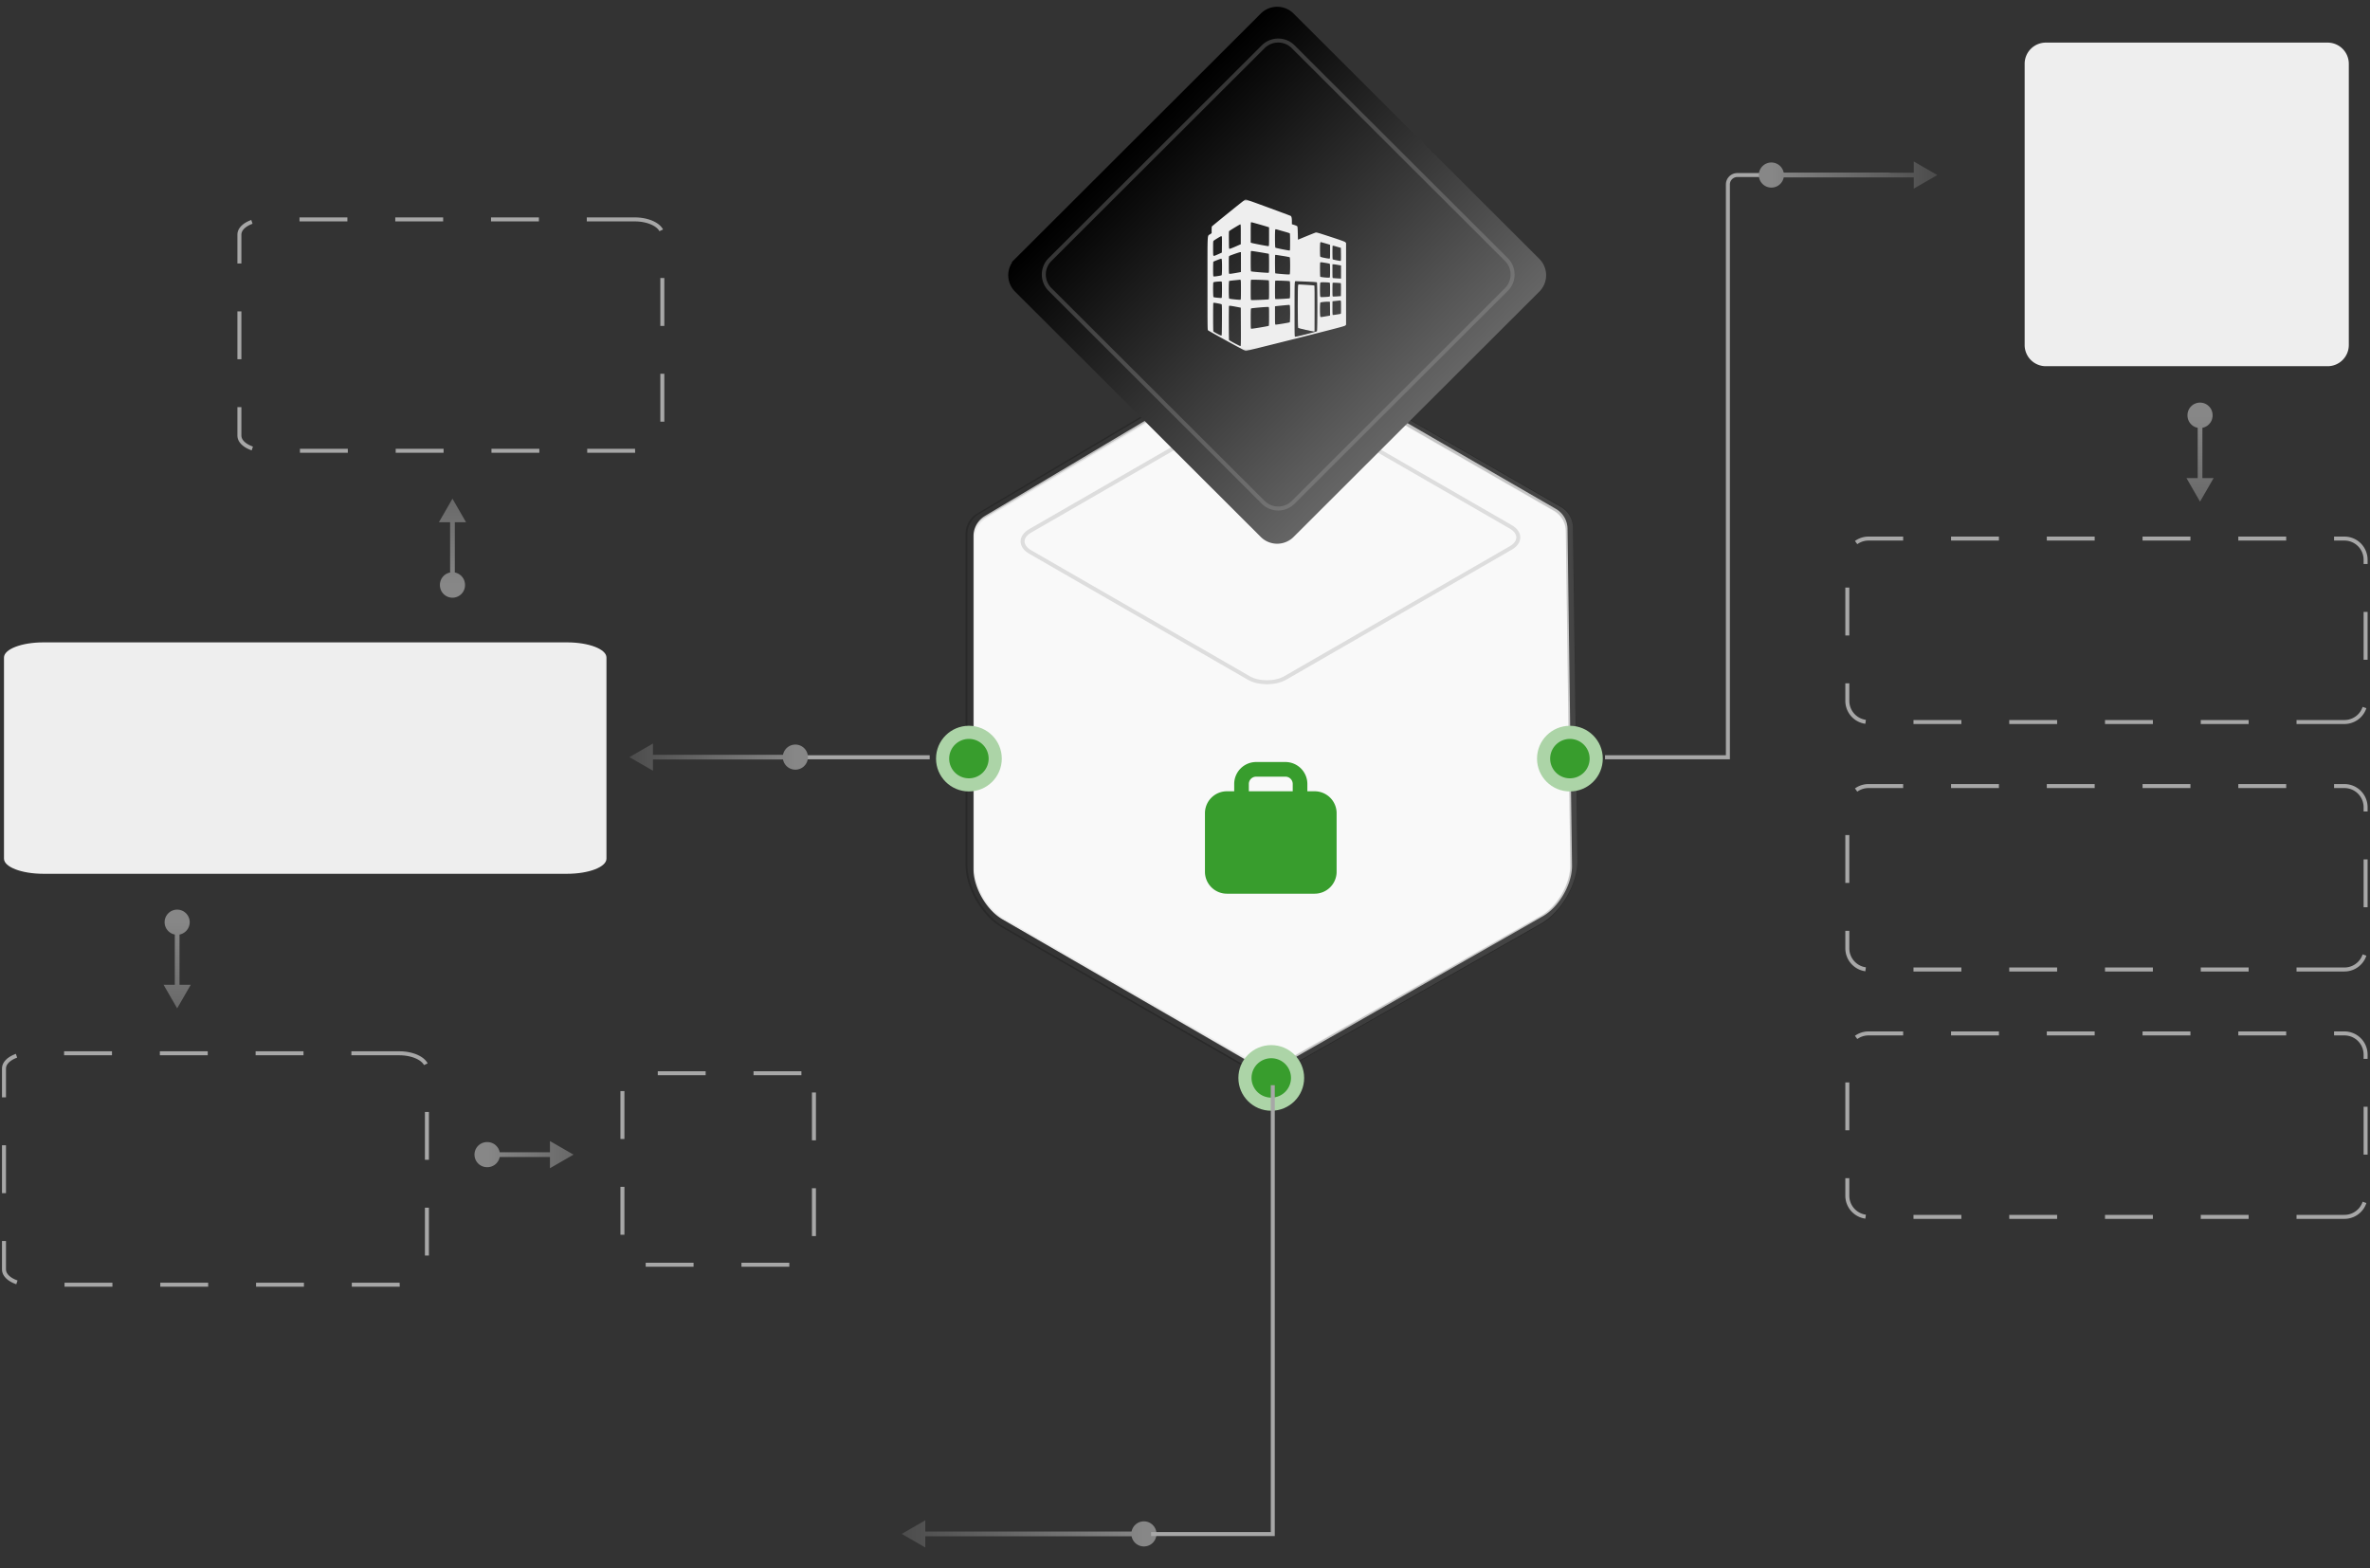 <svg width="594" height="393" fill="none" xmlns="http://www.w3.org/2000/svg"><rect width="100%" height="100%" fill="#333333" stroke="none"/><g clip-path="url(#a)"><path d="M392.876 132.518a5.83 5.83 0 0 0-2.91-4.971l-63.701-36.805c-3.895-2.25-10.134-2.32-14.175-.211l-.383.211-64.859 38.563a5.827 5.827 0 0 0-2.848 5.011v83.504l.009.439c.196 4.557 3.376 9.928 7.27 12.179l63.666 36.783a5.797 5.797 0 0 0 5.775.018l66.001-37.609c3.894-2.251 7.074-7.622 7.27-12.18l.009-.438-1.124-84.494z" fill="#F9F9F9"/><path fill-rule="evenodd" clip-rule="evenodd" d="M309.597 90.415c5.016-2.887 13.151-2.887 18.168 0l63.538 36.554a5.912 5.912 0 0 1 2.966 5.045l1.121 83.93c0 5.772-4.067 12.792-9.085 15.679l-65.832 37.355a5.932 5.932 0 0 1-5.886-.019l-63.503-36.532c-5.017-2.888-9.084-9.907-9.084-15.679l.002-82.946a5.913 5.913 0 0 1 2.902-5.086l64.693-38.301zm16.352 1.045 63.538 36.554a5.92 5.92 0 0 1 2.966 5.045l1.12 83.93-.009.436c-.194 4.53-3.37 9.871-7.259 12.107l-65.832 37.355a5.932 5.932 0 0 1-5.886-.017l-63.503-36.535c-3.888-2.237-7.064-7.576-7.258-12.106l-.009-.437v-82.944a5.916 5.916 0 0 1 2.902-5.088l64.695-38.3.382-.21c4.035-2.097 10.264-2.027 14.153.21z" fill="#000" fill-opacity=".2"/><path d="M142.123 160.999H10.877c-5.455 0-9.877 1.699-9.877 3.794v50.413c0 2.095 4.422 3.793 9.877 3.793h131.246c5.455 0 9.877-1.698 9.877-3.793v-50.413c0-2.095-4.422-3.794-9.877-3.794z" fill="#EEE"/><path d="M100.067 263.984H7.933c-3.829 0-6.933 1.698-6.933 3.793v50.413c0 2.095 3.104 3.794 6.933 3.794h92.134c3.829 0 6.933-1.699 6.933-3.794v-50.413c0-2.095-3.104-3.793-6.933-3.793zM159.067 54.985H66.933c-3.829 0-6.933 1.698-6.933 3.793v50.413c0 2.095 3.104 3.794 6.933 3.794h92.134c3.829 0 6.933-1.699 6.933-3.794V58.778c0-2.095-3.104-3.793-6.933-3.793z" stroke="#A7A7A7" stroke-dasharray="12 12"/><path d="M583.375 91.784h-70.616a5.31 5.31 0 0 1-5.314-5.305V15.985a5.31 5.31 0 0 1 5.314-5.305h70.616a5.31 5.31 0 0 1 5.314 5.305v70.494a5.31 5.31 0 0 1-5.314 5.305z" fill="#EEE"/><path d="M587.584 180.961h-119.27a5.31 5.31 0 0 1-5.314-5.305V140.29a5.31 5.31 0 0 1 5.314-5.305h119.27a5.31 5.31 0 0 1 5.314 5.305v35.366a5.31 5.31 0 0 1-5.314 5.305zM587.584 242.985h-119.27A5.31 5.31 0 0 1 463 237.68v-35.366a5.31 5.31 0 0 1 5.314-5.304h119.27a5.31 5.31 0 0 1 5.314 5.304v35.366a5.31 5.31 0 0 1-5.314 5.305zM587.584 304.985h-119.27A5.31 5.31 0 0 1 463 299.68v-35.366a5.31 5.31 0 0 1 5.314-5.305h119.27a5.31 5.31 0 0 1 5.314 5.305v35.366a5.31 5.31 0 0 1-5.314 5.305z" stroke="#A7A7A7" stroke-dasharray="12 12"/><path d="M473.621 43.874h-38.192a2.36 2.36 0 0 0-2.362 2.357v143.564h-30.801M200.914 189.796h32.098" stroke="#A7A7A7"/><path d="m314.687 100.488-56.483 32.555c-2.542 1.465-2.542 3.84 0 5.305l54.742 31.551c2.542 1.465 6.663 1.465 9.204 0l56.483-32.554c2.542-1.465 2.542-3.84 0-5.305l-54.742-31.552c-2.542-1.464-6.663-1.464-9.204 0z" stroke="#DDD"/><path fill-rule="evenodd" clip-rule="evenodd" d="M309.834 90.682c5-2.877 13.108-2.877 18.108 0l63.328 36.434a5.888 5.888 0 0 1 2.956 5.027l1.118 83.654c0 5.752-4.054 12.749-9.055 15.627l-65.615 37.23a5.914 5.914 0 0 1-5.866-.017l-63.293-36.413c-5-2.878-9.054-9.874-9.054-15.627l.002-82.671c0-2.081 1.1-4.008 2.892-5.069l64.479-38.175zm16.298 1.042 63.328 36.434a5.895 5.895 0 0 1 2.956 5.027l1.117 83.653-.009.435c-.194 4.515-3.359 9.837-7.235 12.066l-65.615 37.231a5.912 5.912 0 0 1-5.866-.016l-63.293-36.414c-3.875-2.229-7.041-7.552-7.234-12.067l-.009-.435v-82.67c0-2.082 1.1-4.008 2.892-5.07l64.481-38.174.381-.21c4.022-2.09 10.23-2.02 14.106.21z" fill="url(#b)"/><path d="M322.167 190.986a5.5 5.5 0 0 1 5.5 5.5v1.834h1.833a5.5 5.5 0 0 1 5.5 5.5v14.666a5.494 5.494 0 0 1-1.611 3.888 5.493 5.493 0 0 1-3.889 1.612h-22a5.493 5.493 0 0 1-3.889-1.612 5.494 5.494 0 0 1-1.611-3.888V203.82a5.5 5.5 0 0 1 5.5-5.5h1.833v-1.834a5.5 5.5 0 0 1 5.5-5.5h7.334zm-7.334 3.668a1.836 1.836 0 0 0-1.833 1.832v1.834h11v-1.834a1.834 1.834 0 0 0-1.833-1.832h-7.334z" fill="#389D2D"/><path d="m316.347 3.752-61.589 61.483a5.297 5.297 0 0 0 0 7.502l61.589 61.484a5.32 5.32 0 0 0 7.515 0l61.59-61.484a5.299 5.299 0 0 0 0-7.502l-61.59-61.483a5.32 5.32 0 0 0-7.515 0z" fill="url(#c)" stroke="url(#d)"/><mask id="e" style="mask-type:luminance" maskUnits="userSpaceOnUse" x="301" y="49" width="38" height="39"><path d="M339 49.986h-38v38h38v-38z" fill="#fff"/></mask><g mask="url(#e)" fill="#EEE"><path d="M312.06 50.039c-.2.081-8.29 6.62-8.342 6.739-.022.066-.044.467-.044.89v.772l-.401.282c-.705.497-.638-.824-.638 12.29 0 10.956.007 11.623.126 11.764.163.186 9.181 5.136 9.448 5.18.104.016 5.64-1.35 12.506-3.08 11.229-2.842 12.335-3.139 12.491-3.31l.163-.192v-20.47l-.163-.185c-.141-.156-.847-.416-3.697-1.351-3.228-1.054-3.547-1.15-3.785-1.076-.141.044-1.195.46-2.338.927l-2.078.854-.037-1.618c-.029-1.202-.059-1.648-.133-1.737-.06-.067-.386-.215-.728-.326l-.623-.2v-.765c0-.75-.097-1.195-.29-1.314-.178-.111-11.103-4.126-11.207-4.119a.799.799 0 0 0-.23.045zm3.637 6.22a82.66 82.66 0 0 1 2.175.645l.2.074v2.338c0 2.108-.015 2.33-.126 2.375-.111.044-3.689-.638-4.231-.802l-.245-.081v-2.502c0-1.38.023-2.53.052-2.553.082-.089.149-.066 2.175.505zm-4.713 2.478v2.479l-1.336.586c-.735.32-1.403.572-1.484.564-.141-.022-.149-.089-.163-2.174-.015-1.188 0-2.19.037-2.234.096-.149 2.723-1.737 2.835-1.722.096.022.111.356.111 2.501zm10.947-.683c.676.186 1.27.379 1.321.416.067.052.09.579.09 2.167 0 1.803-.015 2.108-.112 2.145-.133.052-3.451-.609-3.577-.713-.126-.104-.141-4.438-.015-4.564.059-.06.215-.045.579.06.267.081 1.039.296 1.714.49zm-15.697 1.299c.022.096.03 1.024.022 2.063l-.022 1.893-.98.438c-.823.37-1.002.423-1.098.341-.096-.081-.111-.356-.111-1.863 0-1.603.015-1.788.133-1.885.282-.237 1.767-1.135 1.885-1.143.075-.007.149.06.171.156zm25.635 1.551c.431.119.943.275 1.143.334l.349.119v1.7c0 1.536-.015 1.707-.126 1.751-.067.03-.609-.044-1.195-.163-.787-.156-1.084-.245-1.136-.342-.096-.178-.089-3.302.008-3.488.044-.074.096-.14.119-.14.022 0 .4.103.838.23zm3.385.98.816.237.022 1.618c.015 1.329 0 1.618-.089 1.655-.096.037-1.848-.304-1.981-.386-.082-.044-.089-3.317-.015-3.399.067-.06.222-.03 1.247.275zm-19.364 1.35c1.128.186 2.078.357 2.115.38.037.021.067 1.068.067 2.374 0 2.019-.015 2.338-.111 2.375-.171.067-4.29-.274-4.394-.356-.074-.06-.097-.66-.097-2.546 0-1.35.023-2.486.052-2.508.082-.082.23-.067 2.368.282zm-4.869 2.45v2.486l-.163.037c-.097.023-.735.141-1.432.26-.899.148-1.284.193-1.351.134-.074-.06-.097-.58-.097-2.22 0-2.026.008-2.144.141-2.234.238-.148 2.479-.935 2.702-.942l.2-.008v2.487zm10.428-1.551c.943.148 1.752.304 1.803.349.134.103.134 4.156-.007 4.267-.067.06-.579.045-1.818-.06-.95-.073-1.752-.163-1.796-.185-.082-.052-.104-4.505-.023-4.587.067-.066-.059-.081 1.841.216zm-15.267.786c.134.134.126 3.941 0 4.053-.171.126-1.93.393-2.041.297-.074-.06-.096-.475-.096-1.834 0-.964.029-1.788.059-1.84.045-.067 1.737-.727 1.952-.757.022-.008.074.03.126.081zm25.992.958c.549.089 1.046.193 1.098.237.067.052.089.49.089 1.722s-.022 1.67-.089 1.722c-.148.111-2.286-.082-2.368-.208-.074-.118-.089-3.325-.022-3.51.06-.156.104-.149 1.292.037zm2.931.475c.371.067.742.133.839.148l.163.037v3.288l-.965-.052c-.534-.03-1.016-.066-1.076-.089-.096-.037-.111-.311-.111-1.744v-1.7h.245c.126 0 .542.053.905.112zm-17.122 3.919c.067.044.089.608.089 2.39 0 2.026-.015 2.33-.111 2.367-.178.067-4.223.23-4.364.17-.119-.044-.127-.26-.127-2.53 0-2.07.015-2.494.104-2.546.134-.074 4.275.067 4.409.149zm-7.081-.127c.104.037.119.327.119 2.487 0 2.197-.015 2.449-.119 2.493-.17.067-2.716-.192-2.827-.289-.141-.111-.141-4.327 0-4.416.044-.03.675-.111 1.388-.178a39.67 39.67 0 0 0 1.313-.134c.008 0 .06.015.126.037zm12.35.342c.067.06.09.579.09 2.137 0 1.559-.023 2.078-.09 2.138-.103.074-3.414.252-3.592.185-.089-.03-.104-.4-.104-2.278 0-1.24.023-2.271.06-2.3.074-.09 3.525.029 3.636.118zm4.157.089c1.744.074 2.583.133 2.649.193.156.133.164 12.105.015 12.26-.141.134-5.329 1.44-5.492 1.374-.119-.045-.126-.46-.126-6.903 0-7.095 0-7.028.297-7.028.059 0 1.254.052 2.657.104zm-21.182.089c.066.178.052 3.837-.023 3.956-.052.081-.222.081-1.016.007-.527-.052-1.002-.126-1.047-.163-.111-.09-.141-3.518-.03-3.689.067-.096.809-.2 1.648-.222.327-.008.431.022.468.11zm27.045.193c.067.06.089.497.089 1.73 0 1.231-.022 1.67-.089 1.721-.052.045-.586.097-1.188.126-1.031.045-1.091.045-1.165-.096-.126-.23-.111-3.385.015-3.51.082-.075.349-.097 1.173-.075.586.015 1.113.067 1.165.104zm2.783.126c.03.03.045.772.037 1.648l-.022 1.588-.943.067c-.512.037-.987.044-1.053.022-.104-.044-.119-.26-.119-1.707 0-.913.022-1.685.059-1.722.067-.067 1.96.022 2.041.104zm-.067 4.357c.104.037.119.26.119 1.67 0 1.625 0 1.625-.163 1.662-.475.104-1.826.304-1.9.275-.067-.023-.089-.475-.089-1.73 0-.935.007-1.707.022-1.707.007-.007.431-.052.943-.104.512-.051.935-.096.942-.103.008 0 .06.014.126.037zm-2.642 2.011.015 1.73-.163.037c-.097.022-.616.118-1.165.207-.847.149-1.002.164-1.091.075-.149-.156-.156-3.452 0-3.578.118-.096 1.217-.215 1.9-.2l.482.007.022 1.722zm-28.062-1.306c.438.081.846.185.898.23.067.06.089.905.074 3.948-.022 3.637-.029 3.867-.155 3.89-.134.03-1.908-.899-1.997-1.055-.074-.103-.074-7.05-.007-7.117.081-.082.341-.06 1.187.104zm17.968.453c.134.133.127 4.163 0 4.274-.126.097-3.428.639-3.577.587-.104-.045-.119-.312-.119-2.308V76.78l.171-.037c.126-.03 2.412-.253 3.325-.327.059 0 .149.03.2.082zm-13.492.378 1.224.238.022 4.801c.015 4.075 0 4.802-.089 4.832-.111.045-2.783-1.38-2.879-1.529-.067-.111-.082-8.468-.008-8.535.089-.089.49-.044 1.73.193zm8.312 2.42c0 1.744-.022 2.308-.089 2.367-.126.097-4.26.787-4.401.728-.097-.038-.112-.416-.112-2.517 0-1.9.023-2.5.097-2.56.126-.104 4.208-.453 4.379-.371.119.06.126.245.126 2.353z"/><path d="M325.361 71.377c-.141.14-.126 10.695.008 10.814.133.103 3.673.905 3.911.883l.185-.022.015-5.678c.015-3.125-.007-5.722-.037-5.774-.044-.067-.608-.127-1.952-.2-1.039-.06-1.922-.112-1.959-.112-.045 0-.119.037-.171.089z"/></g><path d="m316.602 11.717-53.43 53.338a5.297 5.297 0 0 0 0 7.503l53.43 53.338a5.322 5.322 0 0 0 7.515 0l53.43-53.338a5.299 5.299 0 0 0 0-7.503l-53.43-53.338a5.32 5.32 0 0 0-7.515 0z" stroke="#A7A7A7" stroke-opacity=".3"/><path d="M393.469 198.362c4.552 0 8.243-3.684 8.243-8.228 0-4.545-3.691-8.229-8.243-8.229-4.552 0-8.242 3.684-8.242 8.229 0 4.544 3.69 8.228 8.242 8.228z" fill="#ACD4A7"/><path d="M393.469 195.072a4.94 4.94 0 0 0 4.945-4.937 4.941 4.941 0 0 0-4.945-4.937 4.942 4.942 0 0 0-4.946 4.937 4.942 4.942 0 0 0 4.946 4.937z" fill="#389D2D"/><path d="M318.621 278.391c4.553 0 8.243-3.684 8.243-8.228 0-4.545-3.69-8.228-8.243-8.228-4.552 0-8.242 3.683-8.242 8.228 0 4.544 3.69 8.228 8.242 8.228z" fill="#ACD4A7"/><path d="M318.621 275.1a4.942 4.942 0 0 0 4.946-4.937 4.941 4.941 0 0 0-4.946-4.937 4.94 4.94 0 0 0-4.945 4.937 4.941 4.941 0 0 0 4.945 4.937z" fill="#389D2D"/><path d="M242.84 198.361c4.552 0 8.243-3.684 8.243-8.228 0-4.545-3.691-8.229-8.243-8.229-4.552 0-8.242 3.684-8.242 8.229 0 4.544 3.69 8.228 8.242 8.228z" fill="#ACD4A7"/><path d="M242.84 195.07a4.94 4.94 0 0 0 4.945-4.937 4.941 4.941 0 0 0-4.945-4.937 4.941 4.941 0 0 0-4.945 4.937 4.94 4.94 0 0 0 4.945 4.937z" fill="#389D2D"/><path d="m485.559 43.873-5.904 3.404V40.47l5.904 3.403zm-38.444 0a3.146 3.146 0 0 1-3.149 3.144 3.147 3.147 0 0 1-3.15-3.144 3.147 3.147 0 0 1 3.15-3.143 3.146 3.146 0 0 1 3.149 3.143zm33.13 0v.59h-36.279v-1.18h36.279v.59z" fill="url(#f)"/><path d="m157.75 189.76 5.904 3.403v-6.807l-5.904 3.404zm38.444 0a3.147 3.147 0 0 0 3.149 3.144 3.146 3.146 0 0 0 3.149-3.144 3.146 3.146 0 0 0-3.149-3.144 3.146 3.146 0 0 0-3.149 3.144zm-33.13 0v.589h36.279V189.17h-36.279v.59z" fill="url(#g)"/><path d="m44.403 252.725 3.404-5.904H41l3.403 5.904zm0-18.444a3.147 3.147 0 0 0 3.144-3.149 3.146 3.146 0 0 0-3.144-3.149 3.146 3.146 0 0 0-3.144 3.149 3.147 3.147 0 0 0 3.144 3.149zm0 13.13h.59v-16.279h-1.18v16.279h.59z" fill="url(#h)"/><path d="m143.742 289.387-5.904 3.404v-6.807l5.904 3.403zm-18.444 0a3.146 3.146 0 0 1-3.149 3.144 3.145 3.145 0 1 1 0-6.288 3.147 3.147 0 0 1 3.149 3.144zm13.13 0v.59h-16.279V288.798h16.279v.589z" fill="url(#i)"/><path d="m113.403 124.985 3.404 5.904H110l3.403-5.904zm0 18.444a3.146 3.146 0 0 1 3.144 3.149 3.145 3.145 0 1 1-6.288 0 3.147 3.147 0 0 1 3.144-3.149zm0-13.13h.59v16.279H112.814v-16.279h.589z" fill="url(#j)"/><path d="m551.403 125.726 3.404-5.904H548l3.403 5.904zm0-18.444a3.146 3.146 0 0 0 3.144-3.149 3.145 3.145 0 1 0-6.288 0 3.147 3.147 0 0 0 3.144 3.149zm0 13.13h.59v-16.279H550.814v16.279h.589z" fill="url(#k)"/><path d="m226 384.442 5.904 3.403v-6.805L226 384.442zm57.554 0a3.147 3.147 0 0 0 3.15 3.144 3.146 3.146 0 0 0 3.148-3.144 3.146 3.146 0 0 0-3.148-3.143 3.147 3.147 0 0 0-3.15 3.143zm-52.24 0v.589h55.39V383.852h-55.39v.59z" fill="url(#l)"/><path d="M319 271.985v112.5h-30.5" stroke="#A7A7A7"/><path d="M200.86 268.984h-41.72a3.14 3.14 0 0 0-3.14 3.139v41.721a3.14 3.14 0 0 0 3.14 3.14h41.72a3.14 3.14 0 0 0 3.14-3.14v-41.721a3.14 3.14 0 0 0-3.14-3.139z" stroke="#A7A7A7" stroke-dasharray="12 12"/></g><defs><linearGradient id="h" x1="44.993" y1="272.725" x2="44.993" y2="231.132" gradientUnits="userSpaceOnUse"><stop stop-color="#4C4C4C"/><stop offset="1" stop-color="#878787"/></linearGradient><linearGradient id="b" x1="232.247" y1="179.774" x2="432.982" y2="179.774" gradientUnits="userSpaceOnUse"><stop stop-color="#737373" stop-opacity=".11"/><stop offset="1" stop-color="#D9D9D9" stop-opacity=".2"/></linearGradient><linearGradient id="d" x1="285.379" y1="34.666" x2="355.199" y2="104.606" gradientUnits="userSpaceOnUse"><stop/><stop offset="1" stop-color="#666"/></linearGradient><linearGradient id="f" x1="485.559" y1="44.463" x2="443.966" y2="44.463" gradientUnits="userSpaceOnUse"><stop stop-color="#4C4C4C"/><stop offset="1" stop-color="#878787"/></linearGradient><linearGradient id="g" x1="157.75" y1="190.349" x2="199.343" y2="190.349" gradientUnits="userSpaceOnUse"><stop stop-color="#4C4C4C"/><stop offset="1" stop-color="#878787"/></linearGradient><linearGradient id="c" x1="285.379" y1="34.666" x2="355.199" y2="104.606" gradientUnits="userSpaceOnUse"><stop/><stop offset="1" stop-color="#666"/></linearGradient><linearGradient id="i" x1="163.742" y1="289.977" x2="122.149" y2="289.977" gradientUnits="userSpaceOnUse"><stop stop-color="#4C4C4C"/><stop offset="1" stop-color="#878787"/></linearGradient><linearGradient id="j" x1="113.993" y1="104.985" x2="113.993" y2="146.578" gradientUnits="userSpaceOnUse"><stop stop-color="#4C4C4C"/><stop offset="1" stop-color="#878787"/></linearGradient><linearGradient id="k" x1="551.993" y1="145.726" x2="551.993" y2="104.133" gradientUnits="userSpaceOnUse"><stop stop-color="#4C4C4C"/><stop offset="1" stop-color="#878787"/></linearGradient><linearGradient id="l" x1="226" y1="385.031" x2="286.704" y2="385.031" gradientUnits="userSpaceOnUse"><stop stop-color="#4C4C4C"/><stop offset="1" stop-color="#878787"/></linearGradient><clipPath id="a"><path fill="#fff" d="M0 0h594v393H0z"/></clipPath></defs></svg>